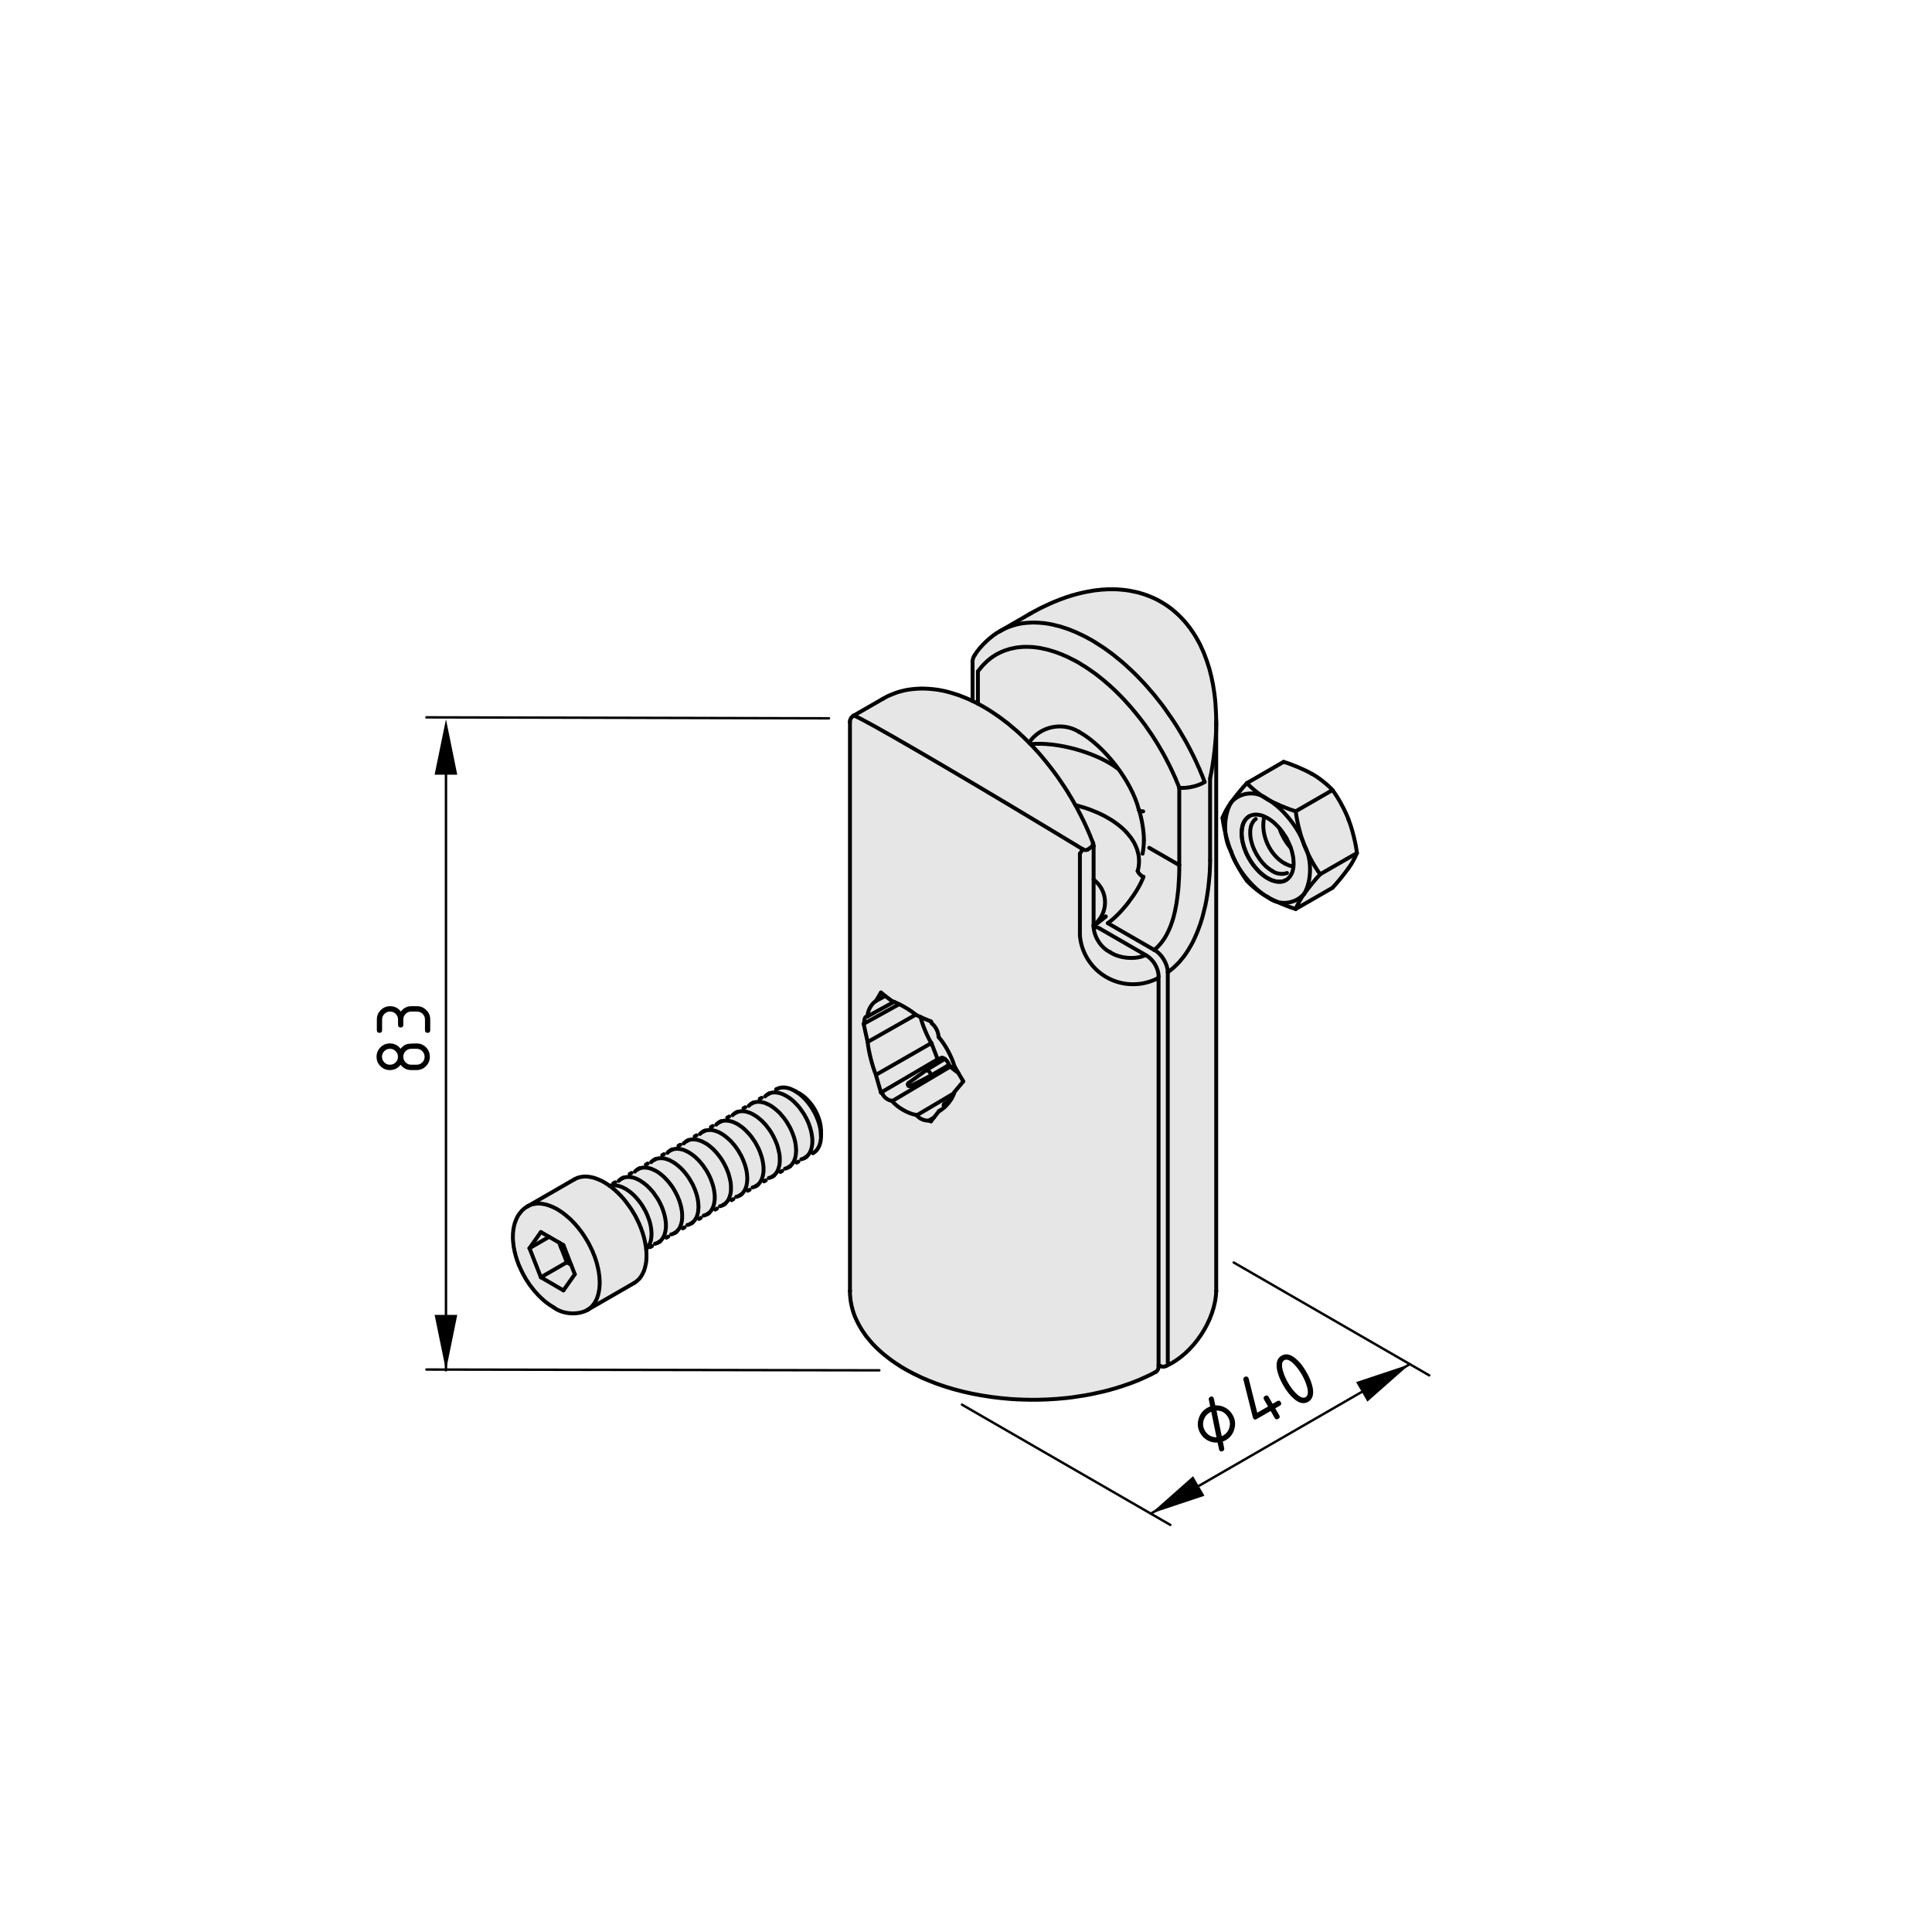 <?xml version="1.0" encoding="utf-8"?>
<!-- Generator: Adobe Illustrator 19.2.1, SVG Export Plug-In . SVG Version: 6.00 Build 0)  -->
<svg version="1.1" xmlns="http://www.w3.org/2000/svg" xmlns:xlink="http://www.w3.org/1999/xlink" x="0px" y="0px"
	 viewBox="0 0 198.71 198.71" style="enable-background:new 0 0 198.71 198.71;" xml:space="preserve">
<style type="text/css">
	.st0{fill:#E6E6E6;}
	.st1{fill:none;stroke:#000000;stroke-width:0.4;stroke-linecap:round;stroke-linejoin:round;}
	.st2{fill:none;stroke:#000000;stroke-width:0.25;stroke-linecap:round;stroke-linejoin:round;}
</style>
<g id="Ebene_2">
	<path class="st0" d="M88,73.5c0,0,2.34-1.5,3.81-2.16c1.42-0.64,3.26-0.73,5.09-0.31c1.83,0.42,3.13,1.06,3.13,1.06v-4.34
		c0,0,1.72-2.25,2.8-2.83s1.85-1.01,1.85-1.01s4.81-3.31,8.98-3.24c2.84,0.05,5.18,0.65,6.43,1.65s2.74,2.35,3.66,4.69
		c0.92,2.33,1.25,5.01,1.25,6.84c0,1.83,0,4.16,0,4.16l0.06,54.69c0,0,0.01,1.77-1.16,3.94c-1.17,2.17-1.91,2.38-2.74,3.13
		s-1.48,0.88-1.48,0.88l-0.56-0.31c0,0,0.25,0.46-0.13,0.66c-0.43,0.22-0.75,0.53-0.75,0.53s-8.58,3.9-17.84,1.94
		c-6.35-1.34-9.01-3.33-10.81-5.31c-2.27-2.5-2.13-4.76-2.18-5.46c-0.16-2.47-0.01-10.85-0.01-10.85l-0.07-47.23l0.17-0.67L88,73.5z
		"/>
	<path class="st0" d="M53.91,131.28c0.47,0.88,2.06,3.16,4,3.59c1.94,0.44,2.59-0.22,2.59-0.22l5.06-2.94c0,0,0.66-0.63,0.81-1.59
		c0.16-0.97,0.06-1.84,0.06-1.84l17.28-9.78c0,0,0.59-0.44,0.69-1.03c0.09-0.59,0-2.41-0.66-3.44c-0.66-1.03-2.09-1.94-2.66-2.16
		c-0.56-0.22-0.81-0.09-1.03-0.03c-0.22,0.06-0.41,0.44-0.41,0.44l-16.88,9.78c0,0-0.56-0.56-1.22-0.75
		c-0.66-0.19-1.03-0.5-1.53-0.38s-0.78,0.28-0.78,0.28l-4.97,2.88c0,0-1.81,1.16-1.56,3.34C52.97,129.63,53.91,131.28,53.91,131.28z
		"/>
	<path class="st0" d="M127.79,89.82c1.04,1.42,2.42,2.42,3.33,2.83s2.04,0.79,2.04,0.79l3.83-2.04l1.58-1.88l0.92-1.75
		c0,0-0.13-2.33-1-3.96s-1.5-2.54-1.5-2.54s-1-1.17-2.63-2c-1.63-0.83-2.33-1.04-2.33-1.04l-3.88,2.29c0,0-1.67,2.08-1.88,2.46
		s-0.58,1.04-0.58,1.04s0.46,2.5,0.88,3.58C127,88.7,127.79,89.82,127.79,89.82z"/>
</g>
<g id="Ebene_1">
	<g id="LWPOLYLINE">
		<polyline class="st1" points="54.25,124.08 54.17,124.13 54.06,124.2 53.96,124.27 53.87,124.35 53.77,124.43 53.68,124.52 
			53.6,124.62 53.52,124.71 53.44,124.82 53.36,124.92 53.29,125.03 53.22,125.15 53.16,125.27 53.1,125.4 53.05,125.53 53,125.66 
			52.95,125.8 52.91,125.94 52.88,126.08 52.84,126.23 52.82,126.38 52.79,126.54 52.78,126.69 52.76,126.85 52.76,127.02 
			52.75,127.18 52.75,127.35 52.76,127.52 52.77,127.69 52.79,127.86 52.81,128.03 52.83,128.2 52.86,128.38 52.9,128.56 
			52.93,128.73 52.98,128.91 53.02,129.09 53.07,129.26 53.13,129.44 53.18,129.62 53.25,129.8 53.31,129.97 53.38,130.15 
			53.46,130.32 53.54,130.5 53.62,130.67 53.7,130.84 53.79,131.01 53.88,131.18 53.98,131.35 54.07,131.52 54.17,131.68 
			54.28,131.84 54.38,132 54.49,132.16 54.61,132.31 54.72,132.46 54.84,132.61 54.96,132.76 55.08,132.9 55.21,133.04 
			55.33,133.17 55.46,133.31 55.59,133.43 55.72,133.56 55.86,133.68 55.99,133.8 56.13,133.91 56.27,134.02 56.41,134.12 
			56.55,134.22 56.69,134.31 56.84,134.4 56.95,134.47 		"/>
	</g>
	<g id="ARC">
		<path class="st1" d="M56.95,134.47c0.91,0.7,2.45,0.82,3.46,0.27"/>
	</g>
	<g id="LINE">
		<line class="st1" x1="60.4" y1="134.74" x2="65.22" y2="131.96"/>
	</g>
	<g id="LINE_1_">
		<line class="st1" x1="59.07" y1="121.3" x2="54.25" y2="124.08"/>
	</g>
	<g id="LINE_2_">
		<line class="st1" x1="66.87" y1="128.27" x2="67.06" y2="128.16"/>
	</g>
	<g id="LINE_3_">
		<line class="st1" x1="63.27" y1="121.6" x2="63.08" y2="121.71"/>
	</g>
	<g id="LINE_4_">
		<line class="st1" x1="67.71" y1="127.79" x2="67.9" y2="127.68"/>
	</g>
	<g id="LINE_5_">
		<line class="st1" x1="64.11" y1="121.12" x2="63.92" y2="121.23"/>
	</g>
	<g id="LINE_6_">
		<line class="st1" x1="68.54" y1="127.3" x2="68.73" y2="127.19"/>
	</g>
	<g id="LINE_7_">
		<line class="st1" x1="64.95" y1="120.64" x2="64.76" y2="120.75"/>
	</g>
	<g id="LINE_8_">
		<line class="st1" x1="69.38" y1="126.82" x2="69.57" y2="126.71"/>
	</g>
	<g id="LINE_9_">
		<line class="st1" x1="65.78" y1="120.15" x2="65.6" y2="120.26"/>
	</g>
	<g id="LINE_10_">
		<line class="st1" x1="70.22" y1="126.34" x2="70.41" y2="126.23"/>
	</g>
	<g id="LINE_11_">
		<line class="st1" x1="66.62" y1="119.67" x2="66.43" y2="119.78"/>
	</g>
	<g id="LINE_12_">
		<line class="st1" x1="71.05" y1="125.86" x2="71.24" y2="125.75"/>
	</g>
	<g id="LINE_13_">
		<line class="st1" x1="67.46" y1="119.19" x2="67.27" y2="119.3"/>
	</g>
	<g id="LINE_14_">
		<line class="st1" x1="71.89" y1="125.37" x2="72.08" y2="125.26"/>
	</g>
	<g id="LINE_15_">
		<line class="st1" x1="68.29" y1="118.71" x2="68.11" y2="118.81"/>
	</g>
	<g id="LINE_16_">
		<line class="st1" x1="72.73" y1="124.89" x2="72.92" y2="124.78"/>
	</g>
	<g id="LINE_17_">
		<line class="st1" x1="69.13" y1="118.22" x2="68.94" y2="118.33"/>
	</g>
	<g id="LINE_18_">
		<line class="st1" x1="73.56" y1="124.41" x2="73.75" y2="124.3"/>
	</g>
	<g id="LINE_19_">
		<line class="st1" x1="69.97" y1="117.74" x2="69.78" y2="117.85"/>
	</g>
	<g id="LINE_20_">
		<line class="st1" x1="74.4" y1="123.92" x2="74.59" y2="123.81"/>
	</g>
	<g id="LINE_21_">
		<line class="st1" x1="70.8" y1="117.26" x2="70.61" y2="117.37"/>
	</g>
	<g id="LINE_22_">
		<line class="st1" x1="75.24" y1="123.44" x2="75.43" y2="123.33"/>
	</g>
	<g id="LINE_23_">
		<line class="st1" x1="71.64" y1="116.77" x2="71.45" y2="116.88"/>
	</g>
	<g id="LINE_24_">
		<line class="st1" x1="76.07" y1="122.96" x2="76.26" y2="122.85"/>
	</g>
	<g id="LINE_25_">
		<line class="st1" x1="72.48" y1="116.29" x2="72.29" y2="116.4"/>
	</g>
	<g id="LINE_26_">
		<line class="st1" x1="76.91" y1="122.47" x2="77.1" y2="122.37"/>
	</g>
	<g id="LINE_27_">
		<line class="st1" x1="73.31" y1="115.81" x2="73.12" y2="115.92"/>
	</g>
	<g id="LINE_28_">
		<line class="st1" x1="77.75" y1="121.99" x2="77.94" y2="121.88"/>
	</g>
	<g id="LINE_29_">
		<line class="st1" x1="74.15" y1="115.32" x2="73.96" y2="115.43"/>
	</g>
	<g id="LINE_30_">
		<line class="st1" x1="78.58" y1="121.51" x2="78.77" y2="121.4"/>
	</g>
	<g id="LINE_31_">
		<line class="st1" x1="74.99" y1="114.84" x2="74.8" y2="114.95"/>
	</g>
	<g id="LINE_32_">
		<line class="st1" x1="79.42" y1="121.03" x2="79.61" y2="120.92"/>
	</g>
	<g id="LINE_33_">
		<line class="st1" x1="75.82" y1="114.36" x2="75.63" y2="114.47"/>
	</g>
	<g id="LINE_34_">
		<line class="st1" x1="80.26" y1="120.54" x2="80.45" y2="120.43"/>
	</g>
	<g id="LINE_35_">
		<line class="st1" x1="76.66" y1="113.88" x2="76.47" y2="113.98"/>
	</g>
	<g id="LINE_36_">
		<line class="st1" x1="81.09" y1="120.06" x2="81.28" y2="119.95"/>
	</g>
	<g id="LINE_37_">
		<line class="st1" x1="77.5" y1="113.39" x2="77.31" y2="113.5"/>
	</g>
	<g id="LINE_38_">
		<line class="st1" x1="81.93" y1="119.58" x2="82.12" y2="119.47"/>
	</g>
	<g id="LINE_39_">
		<line class="st1" x1="78.33" y1="112.91" x2="78.14" y2="113.02"/>
	</g>
	<g id="LINE_40_">
		<line class="st1" x1="82.77" y1="119.09" x2="82.96" y2="118.98"/>
	</g>
	<g id="LINE_41_">
		<line class="st1" x1="79.17" y1="112.43" x2="78.98" y2="112.54"/>
	</g>
	<g id="LINE_42_">
		<line class="st1" x1="83.6" y1="118.61" x2="83.65" y2="118.58"/>
	</g>
	<g id="LINE_43_">
		<line class="st1" x1="79.87" y1="112.02" x2="79.82" y2="112.05"/>
	</g>
	<g id="LINE_44_">
		<line class="st1" x1="84.44" y1="116.85" x2="84.44" y2="116.31"/>
	</g>
	<g id="LINE_45_">
		<line class="st1" x1="82.22" y1="112.48" x2="81.76" y2="112.21"/>
	</g>
	<g id="LINE_46_">
		<line class="st1" x1="125.09" y1="132.78" x2="125.09" y2="74.26"/>
	</g>
	<g id="ARC_1_">
		<path class="st1" d="M102.86,64.91c-0.88,0.45-2.1,1.6-2.6,2.46"/>
	</g>
	<g id="LINE_47_">
		<line class="st1" x1="105.87" y1="63.17" x2="102.86" y2="64.91"/>
	</g>
	<g id="LWPOLYLINE_1_">
		<polyline class="st1" points="125.09,74.06 125.08,73.71 125.07,73.36 125.05,73.01 125.03,72.66 125.01,72.32 124.98,71.98 
			124.94,71.64 124.9,71.31 124.85,70.99 124.8,70.67 124.75,70.35 124.68,70.04 124.62,69.73 124.55,69.43 124.47,69.13 
			124.4,68.84 124.31,68.55 124.22,68.27 124.13,67.99 124.03,67.72 123.93,67.45 123.83,67.18 123.72,66.93 123.6,66.67 
			123.49,66.42 123.37,66.18 123.24,65.94 123.11,65.71 122.98,65.48 122.84,65.26 122.7,65.04 122.55,64.83 122.41,64.62 
			122.25,64.42 122.1,64.22 121.94,64.03 121.78,63.84 121.61,63.66 121.44,63.48 121.27,63.31 121.09,63.14 120.91,62.98 
			120.73,62.83 120.55,62.67 120.36,62.53 120.17,62.39 119.97,62.25 119.77,62.12 119.57,62 119.37,61.88 119.16,61.76 
			118.95,61.65 118.74,61.55 118.52,61.45 118.3,61.36 118.08,61.27 117.86,61.19 117.63,61.11 117.4,61.04 117.17,60.97 
			116.93,60.91 116.69,60.86 116.45,60.81 116.21,60.76 115.96,60.72 115.72,60.69 115.46,60.66 115.21,60.64 114.96,60.62 
			114.7,60.61 114.43,60.61 114.17,60.61 113.91,60.61 113.64,60.63 113.37,60.64 113.09,60.67 112.82,60.7 112.54,60.73 
			112.26,60.78 111.98,60.83 111.7,60.88 111.41,60.94 111.12,61.01 110.83,61.08 110.54,61.16 110.25,61.24 109.95,61.34 
			109.65,61.43 109.36,61.54 109.05,61.65 108.75,61.77 108.45,61.89 108.14,62.02 107.84,62.16 107.53,62.3 107.22,62.45 
			106.91,62.6 106.6,62.77 106.29,62.93 106.05,63.07 		"/>
	</g>
	<g id="ARC_2_">
		<path class="st1" d="M117.13,83.28c-0.72-2.9-3.53-6.55-6.14-8"/>
	</g>
	<g id="ARC_3_">
		<path class="st1" d="M117.65,86.42c0.02-0.85-0.23-2.35-0.52-3.15"/>
	</g>
	<g id="ARC_4_">
		<path class="st1" d="M112.96,94.87c0.21-0.14,0.58-0.43,0.76-0.6"/>
	</g>
	<g id="ARC_5_">
		<path class="st1" d="M117.52,87.78c0.07-0.34,0.14-1,0.13-1.35"/>
	</g>
	<g id="LWPOLYLINE_2_">
		<polyline class="st1" points="112.96,94.88 112.93,94.9 112.88,94.94 		"/>
	</g>
	<g id="ARC_6_">
		<path class="st1" d="M112.52,95.22c0.1-0.06,0.27-0.2,0.36-0.28"/>
	</g>
	<g id="ARC_7_">
		<path class="st1" d="M100.21,67.44c-0.11,0.16-0.2,0.48-0.19,0.67"/>
	</g>
	<g id="LINE_48_">
		<line class="st1" x1="100.03" y1="68.12" x2="100.03" y2="72.1"/>
	</g>
	<g id="ARC_8_">
		<path class="st1" d="M119.32,140.48c0.17,0.12,0.46,0.12,0.63,0"/>
	</g>
	<g id="ARC_9_">
		<path class="st1" d="M119.96,140.48c2.76-1.24,5.05-4.69,5.13-7.71"/>
	</g>
	<g id="LINE_49_">
		<line class="st1" x1="119.16" y1="140.39" x2="119.32" y2="140.48"/>
	</g>
	<g id="LINE_50_">
		<line class="st1" x1="87.42" y1="74.26" x2="87.42" y2="132.78"/>
	</g>
	<g id="ARC_10_">
		<path class="st1" d="M87.79,73.61c-0.22,0.11-0.39,0.41-0.38,0.66"/>
	</g>
	<g id="LINE_51_">
		<line class="st1" x1="90.81" y1="71.87" x2="87.79" y2="73.61"/>
	</g>
	<g id="LWPOLYLINE_3_">
		<polyline class="st1" points="112.41,86.69 112.36,86.54 112.23,86.23 112.11,85.92 111.98,85.61 111.85,85.31 111.71,85 
			111.57,84.7 111.43,84.4 111.28,84.1 111.13,83.8 110.97,83.5 110.82,83.2 110.66,82.9 110.49,82.61 110.33,82.32 110.16,82.03 
			109.98,81.74 109.81,81.45 109.63,81.17 109.45,80.89 109.26,80.61 109.07,80.33 108.88,80.05 108.69,79.78 108.49,79.51 
			108.29,79.24 108.09,78.98 107.89,78.72 107.68,78.46 107.47,78.2 107.26,77.95 107.05,77.7 106.84,77.45 106.62,77.21 
			106.4,76.97 106.18,76.73 105.95,76.5 105.73,76.27 105.5,76.05 105.27,75.82 105.04,75.61 104.81,75.39 104.58,75.18 
			104.34,74.98 104.1,74.78 103.87,74.58 103.63,74.38 103.38,74.2 103.14,74.01 102.9,73.83 102.66,73.66 102.41,73.49 
			102.16,73.32 101.92,73.16 101.67,73 101.42,72.85 101.17,72.7 100.92,72.56 100.67,72.43 100.42,72.29 100.17,72.17 99.92,72.05 
			99.66,71.93 99.41,71.82 99.16,71.72 98.91,71.62 98.66,71.52 98.41,71.44 98.16,71.36 97.91,71.28 97.66,71.21 97.41,71.14 
			97.16,71.08 96.91,71.03 96.66,70.98 96.42,70.94 96.18,70.91 95.93,70.88 95.69,70.86 95.45,70.84 95.21,70.83 94.98,70.82 
			94.74,70.82 94.51,70.83 94.28,70.84 94.05,70.86 93.83,70.88 93.6,70.91 93.38,70.94 93.16,70.98 92.95,71.03 92.73,71.08 
			92.52,71.14 92.31,71.2 92.11,71.27 91.91,71.35 91.71,71.43 91.51,71.51 91.31,71.6 91.12,71.7 90.94,71.8 90.81,71.87 		"/>
	</g>
	<g id="LINE_52_">
		<line class="st1" x1="112.48" y1="95.16" x2="112.48" y2="87.03"/>
	</g>
	<g id="ARC_11_">
		<path class="st1" d="M112.48,87.03c0.01-0.1-0.02-0.26-0.06-0.34"/>
	</g>
	<g id="ARC_12_">
		<path class="st1" d="M112.48,95.16c-0.04,1.06,0.71,2.29,1.66,2.75"/>
	</g>
	<g id="ARC_13_">
		<path class="st1" d="M119.16,100.44c0.02-0.8-0.54-1.77-1.25-2.16"/>
	</g>
	<g id="LINE_53_">
		<line class="st1" x1="119.16" y1="140.57" x2="119.16" y2="100.44"/>
	</g>
	<g id="LINE_54_">
		<line class="st1" x1="117.92" y1="98.28" x2="113.14" y2="95.52"/>
	</g>
	<g id="ARC_14_">
		<path class="st1" d="M113.14,95.52c-0.16-0.11-0.46-0.2-0.66-0.2"/>
	</g>
	<g id="LINE_55_">
		<line class="st1" x1="97.87" y1="112.98" x2="97.14" y2="113.51"/>
	</g>
	<g id="ARC_15_">
		<path class="st1" d="M97.14,113.51c-0.05,0.03-0.08,0.1-0.08,0.15"/>
	</g>
	<g id="ARC_16_">
		<path class="st1" d="M97.06,113.67c0,0.04,0.02,0.1,0.05,0.13"/>
	</g>
	<g id="LINE_56_">
		<line class="st1" x1="95.22" y1="110.1" x2="93.45" y2="111.38"/>
	</g>
	<g id="ARC_17_">
		<path class="st1" d="M93.45,111.38c-0.05,0.03-0.08,0.1-0.08,0.15"/>
	</g>
	<g id="ARC_18_">
		<path class="st1" d="M93.38,111.54c0,0.04,0.02,0.1,0.05,0.13"/>
	</g>
	<g id="LINE_57_">
		<line class="st1" x1="97.17" y1="108.91" x2="95.23" y2="110.09"/>
	</g>
	<g id="LWPOLYLINE_4_">
		<polyline class="st1" points="87.42,132.78 87.42,132.9 87.42,133.1 87.44,133.31 87.46,133.51 87.48,133.71 87.51,133.91 
			87.55,134.11 87.59,134.31 87.64,134.51 87.69,134.71 87.75,134.91 87.82,135.11 87.89,135.31 87.97,135.5 88.06,135.7 
			88.15,135.89 88.25,136.09 88.35,136.28 88.46,136.47 88.57,136.66 88.69,136.85 88.82,137.04 88.95,137.23 89.08,137.42 
			89.23,137.6 89.38,137.78 89.53,137.96 89.69,138.14 89.85,138.32 90.02,138.49 90.2,138.67 90.38,138.84 90.57,139.01 
			90.76,139.18 90.95,139.34 91.16,139.5 91.36,139.66 91.57,139.82 91.79,139.98 92.01,140.13 92.23,140.28 92.46,140.43 
			92.69,140.58 92.93,140.72 93.17,140.86 93.42,141 93.67,141.13 93.93,141.27 94.18,141.39 94.45,141.52 94.71,141.65 
			94.98,141.77 95.25,141.88 95.53,142 95.81,142.11 96.09,142.22 96.38,142.33 96.67,142.43 96.96,142.53 97.26,142.63 
			97.56,142.72 97.86,142.81 98.16,142.9 98.47,142.98 98.78,143.06 99.09,143.14 99.4,143.21 99.71,143.28 100.03,143.35 
			100.35,143.41 100.67,143.47 101,143.53 101.32,143.58 101.65,143.63 101.97,143.68 102.3,143.72 102.63,143.76 102.96,143.8 
			103.3,143.83 103.63,143.86 103.96,143.89 104.3,143.91 104.63,143.93 104.97,143.94 105.31,143.96 105.64,143.96 105.98,143.97 
			106.32,143.97 106.65,143.97 106.99,143.96 107.33,143.95 107.66,143.94 108,143.92 108.33,143.9 108.67,143.88 109,143.85 
			109.33,143.82 109.67,143.79 110,143.75 110.33,143.71 110.65,143.66 110.98,143.61 111.31,143.56 111.63,143.51 111.95,143.45 
			112.27,143.39 112.59,143.32 112.91,143.25 113.22,143.18 113.54,143.11 113.84,143.03 114.15,142.95 114.46,142.86 
			114.76,142.78 115.06,142.68 115.36,142.59 115.65,142.49 115.94,142.39 116.23,142.29 116.52,142.18 116.8,142.07 117.08,141.96 
			117.35,141.84 117.62,141.72 117.89,141.6 118.16,141.47 118.42,141.35 118.67,141.21 118.85,141.12 		"/>
	</g>
	<g id="ARC_19_">
		<path class="st1" d="M118.85,141.12c0.19-0.09,0.33-0.34,0.31-0.55"/>
	</g>
	<g id="LWPOLYLINE_5_">
		<polyline class="st1" points="65.22,131.96 65.25,131.94 65.35,131.88 65.44,131.81 65.53,131.73 65.62,131.65 65.71,131.57 
			65.79,131.48 65.86,131.38 65.94,131.28 66,131.17 66.07,131.06 66.13,130.94 66.18,130.82 66.24,130.7 66.28,130.57 
			66.32,130.43 66.36,130.29 66.39,130.15 66.42,130.01 66.45,129.86 66.47,129.7 66.48,129.54 66.49,129.38 66.49,129.22 
			66.49,129.05 66.49,128.89 66.48,128.71 66.47,128.54 66.45,128.37 66.42,128.19 66.39,128.01 66.36,127.83 66.32,127.65 
			66.28,127.46 66.24,127.28 66.18,127.09 66.13,126.91 66.07,126.72 66,126.54 65.94,126.35 65.86,126.17 65.79,125.98 
			65.71,125.8 65.62,125.61 65.53,125.43 65.44,125.25 65.35,125.07 65.25,124.89 65.14,124.72 65.04,124.54 64.93,124.37 
			64.82,124.21 64.7,124.04 64.58,123.88 64.46,123.71 64.34,123.56 64.22,123.4 64.09,123.25 63.96,123.11 63.83,122.96 
			63.69,122.83 63.56,122.69 63.42,122.56 63.28,122.43 63.14,122.31 63,122.2 62.86,122.08 62.72,121.98 62.58,121.88 
			62.43,121.78 62.29,121.69 62.14,121.6 62,121.52 61.86,121.45 61.71,121.38 61.57,121.32 61.43,121.26 61.29,121.21 
			61.15,121.16 61.01,121.12 60.87,121.09 60.73,121.06 60.6,121.04 60.46,121.02 60.33,121.01 60.2,121.01 60.07,121.01 
			59.95,121.02 59.83,121.04 59.71,121.06 59.59,121.09 59.47,121.12 59.36,121.16 59.25,121.21 59.15,121.26 59.07,121.3 		"/>
	</g>
	<g id="LINE_58_">
		<line class="st1" x1="59.12" y1="131.06" x2="57.95" y2="128.06"/>
	</g>
	<g id="LINE_59_">
		<line class="st1" x1="57.95" y1="128.06" x2="55.63" y2="126.72"/>
	</g>
	<g id="LINE_60_">
		<line class="st1" x1="54.46" y1="128.38" x2="55.63" y2="126.72"/>
	</g>
	<g id="LINE_61_">
		<line class="st1" x1="55.63" y1="131.37" x2="54.46" y2="128.38"/>
	</g>
	<g id="LINE_62_">
		<line class="st1" x1="55.63" y1="131.37" x2="57.95" y2="132.72"/>
	</g>
	<g id="LINE_63_">
		<line class="st1" x1="59.12" y1="131.06" x2="57.95" y2="132.72"/>
	</g>
	<g id="ARC_20_">
		<path class="st1" d="M57.56,127.84c0.03,0.13,0.11,0.37,0.16,0.49"/>
	</g>
	<g id="LINE_64_">
		<line class="st1" x1="56.48" y1="127.21" x2="54.46" y2="128.38"/>
	</g>
	<g id="LWPOLYLINE_6_">
		<polyline class="st1" points="66.46,128.47 66.52,128.41 66.59,128.33 66.64,128.26 66.7,128.17 66.75,128.09 66.8,127.99 
			66.84,127.9 66.88,127.79 66.91,127.69 66.94,127.58 66.96,127.47 66.98,127.35 66.99,127.23 67,127.1 67.01,126.97 67.01,126.84 
			67,126.71 66.99,126.58 66.98,126.44 66.96,126.3 66.94,126.16 66.91,126.02 66.88,125.87 66.84,125.73 66.8,125.58 66.75,125.44 
			66.7,125.29 66.64,125.15 66.59,125 66.52,124.86 66.46,124.71 66.39,124.57 66.31,124.43 66.23,124.29 66.15,124.15 
			66.07,124.02 65.98,123.88 65.89,123.75 65.8,123.63 65.7,123.5 65.6,123.38 65.5,123.26 65.4,123.15 65.3,123.04 65.19,122.93 
			65.08,122.83 64.97,122.73 64.86,122.64 64.75,122.55 64.64,122.47 64.53,122.4 64.42,122.32 64.3,122.26 64.19,122.2 
			64.08,122.14 63.97,122.09 63.85,122.05 63.74,122.01 63.63,121.98 63.52,121.95 63.42,121.93 63.31,121.92 63.21,121.91 
			63.11,121.91 63.01,121.91 62.91,121.92 62.82,121.94 62.73,121.96 62.71,121.97 		"/>
	</g>
	<g id="LINE_65_">
		<line class="st1" x1="58.3" y1="129.83" x2="55.63" y2="131.37"/>
	</g>
	<g id="LINE_66_">
		<line class="st1" x1="58.3" y1="129.83" x2="58.73" y2="130.08"/>
	</g>
	<g id="LINE_67_">
		<line class="st1" x1="57.72" y1="128.33" x2="57.52" y2="127.81"/>
	</g>
	<g id="LINE_68_">
		<line class="st1" x1="58.3" y1="129.83" x2="57.72" y2="128.33"/>
	</g>
	<g id="LWPOLYLINE_7_">
		<polyline class="st1" points="67.36,127.93 67.37,127.92 67.46,127.9 67.55,127.86 67.64,127.83 67.72,127.78 67.8,127.73 
			67.87,127.68 67.94,127.62 68.01,127.55 68.07,127.48 68.13,127.4 68.18,127.32 68.23,127.23 68.28,127.14 68.32,127.04 
			68.36,126.94 68.39,126.83 68.42,126.72 68.44,126.61 68.46,126.49 68.48,126.37 68.49,126.25 68.49,126.12 68.49,125.99 
			68.49,125.86 68.48,125.72 68.46,125.58 68.44,125.44 68.42,125.3 68.39,125.16 68.36,125.02 68.32,124.87 68.28,124.73 
			68.23,124.58 68.18,124.43 68.13,124.29 68.07,124.14 68.01,124 67.94,123.86 67.87,123.71 67.8,123.57 67.72,123.43 
			67.64,123.29 67.55,123.16 67.46,123.03 67.37,122.9 67.28,122.77 67.19,122.64 67.09,122.52 66.99,122.41 66.88,122.29 
			66.78,122.18 66.67,122.08 66.57,121.97 66.46,121.88 66.35,121.79 66.24,121.7 66.12,121.62 66.01,121.54 65.9,121.47 
			65.79,121.4 65.67,121.34 65.56,121.28 65.45,121.23 65.34,121.19 65.23,121.15 65.12,121.12 65.01,121.09 64.9,121.08 
			64.8,121.06 64.69,121.05 64.59,121.05 64.49,121.06 64.4,121.07 64.3,121.08 64.21,121.11 64.12,121.14 64.03,121.17 
			63.95,121.21 63.87,121.26 63.8,121.31 63.72,121.37 63.66,121.43 63.63,121.46 		"/>
	</g>
	<g id="LWPOLYLINE_8_">
		<polyline class="st1" points="69.03,126.96 69.05,126.96 69.14,126.93 69.23,126.9 69.31,126.86 69.39,126.82 69.47,126.77 
			69.54,126.71 69.61,126.65 69.68,126.58 69.74,126.51 69.8,126.43 69.86,126.35 69.91,126.26 69.95,126.17 70,126.07 
			70.03,125.97 70.07,125.87 70.09,125.76 70.12,125.64 70.14,125.53 70.15,125.4 70.16,125.28 70.16,125.15 70.16,125.02 
			70.16,124.89 70.15,124.75 70.14,124.62 70.12,124.48 70.09,124.34 70.07,124.19 70.03,124.05 70,123.91 69.95,123.76 
			69.91,123.61 69.86,123.47 69.8,123.32 69.74,123.18 69.68,123.03 69.61,122.89 69.54,122.75 69.47,122.61 69.39,122.47 
			69.31,122.33 69.23,122.19 69.14,122.06 69.05,121.93 68.95,121.8 68.86,121.68 68.76,121.56 68.66,121.44 68.56,121.33 
			68.45,121.22 68.35,121.11 68.24,121.01 68.13,120.91 68.02,120.82 67.91,120.73 67.8,120.65 67.69,120.57 67.57,120.5 
			67.46,120.43 67.35,120.37 67.23,120.32 67.12,120.27 67.01,120.22 66.9,120.19 66.79,120.15 66.68,120.13 66.58,120.11 
			66.47,120.09 66.37,120.09 66.27,120.09 66.17,120.09 66.07,120.1 65.97,120.12 65.88,120.14 65.79,120.17 65.71,120.21 
			65.63,120.25 65.55,120.29 65.47,120.35 65.4,120.4 65.33,120.47 65.3,120.5 		"/>
	</g>
	<g id="LWPOLYLINE_9_">
		<polyline class="st1" points="70.7,125.99 70.72,125.99 70.81,125.96 70.9,125.93 70.98,125.89 71.06,125.85 71.14,125.8 
			71.22,125.74 71.29,125.68 71.35,125.62 71.42,125.54 71.48,125.47 71.53,125.38 71.58,125.3 71.63,125.21 71.67,125.11 
			71.71,125.01 71.74,124.9 71.77,124.79 71.79,124.68 71.81,124.56 71.82,124.44 71.83,124.31 71.84,124.19 71.84,124.06 
			71.83,123.92 71.82,123.79 71.81,123.65 71.79,123.51 71.77,123.37 71.74,123.23 71.71,123.08 71.67,122.94 71.63,122.79 
			71.58,122.65 71.53,122.5 71.48,122.36 71.42,122.21 71.35,122.07 71.29,121.92 71.22,121.78 71.14,121.64 71.06,121.5 
			70.98,121.36 70.9,121.23 70.81,121.09 70.72,120.96 70.63,120.84 70.53,120.71 70.43,120.59 70.33,120.47 70.23,120.36 
			70.13,120.25 70.02,120.14 69.91,120.04 69.8,119.95 69.69,119.85 69.58,119.77 69.47,119.68 69.36,119.61 69.25,119.54 
			69.13,119.47 69.02,119.41 68.91,119.35 68.8,119.3 68.68,119.26 68.57,119.22 68.46,119.19 68.36,119.16 68.25,119.14 
			68.14,119.13 68.04,119.12 67.94,119.12 67.84,119.13 67.74,119.14 67.65,119.15 67.56,119.18 67.47,119.2 67.38,119.24 
			67.3,119.28 67.22,119.33 67.14,119.38 67.07,119.44 67,119.5 66.97,119.53 		"/>
	</g>
	<g id="LWPOLYLINE_10_">
		<polyline class="st1" points="72.38,125.03 72.39,125.02 72.48,125 72.57,124.96 72.66,124.93 72.74,124.88 72.81,124.83 
			72.89,124.78 72.96,124.72 73.03,124.65 73.09,124.58 73.15,124.5 73.2,124.42 73.25,124.33 73.3,124.24 73.34,124.14 
			73.38,124.04 73.41,123.93 73.44,123.83 73.46,123.71 73.48,123.59 73.5,123.47 73.51,123.35 73.51,123.22 73.51,123.09 
			73.51,122.96 73.5,122.82 73.48,122.68 73.46,122.54 73.44,122.4 73.41,122.26 73.38,122.12 73.34,121.97 73.3,121.83 
			73.25,121.68 73.2,121.54 73.15,121.39 73.09,121.25 73.03,121.1 72.96,120.96 72.89,120.81 72.81,120.67 72.74,120.53 
			72.66,120.4 72.57,120.26 72.48,120.13 72.39,120 72.3,119.87 72.21,119.75 72.11,119.63 72.01,119.51 71.9,119.39 71.8,119.28 
			71.69,119.18 71.59,119.08 71.48,118.98 71.37,118.89 71.26,118.8 71.14,118.72 71.03,118.64 70.92,118.57 70.81,118.5 
			70.69,118.44 70.58,118.39 70.47,118.34 70.36,118.29 70.25,118.25 70.14,118.22 70.03,118.2 69.92,118.18 69.82,118.16 
			69.71,118.16 69.61,118.15 69.51,118.16 69.42,118.17 69.32,118.19 69.23,118.21 69.14,118.24 69.05,118.27 68.97,118.31 
			68.89,118.36 68.82,118.41 68.74,118.47 68.68,118.54 68.65,118.57 		"/>
	</g>
	<g id="LWPOLYLINE_11_">
		<polyline class="st1" points="74.05,124.06 74.07,124.06 74.16,124.03 74.25,124 74.33,123.96 74.41,123.92 74.49,123.87 
			74.56,123.81 74.63,123.75 74.7,123.68 74.76,123.61 74.82,123.54 74.88,123.45 74.93,123.37 74.97,123.27 75.01,123.18 
			75.05,123.08 75.08,122.97 75.11,122.86 75.14,122.75 75.16,122.63 75.17,122.51 75.18,122.38 75.18,122.25 75.18,122.12 
			75.18,121.99 75.17,121.86 75.16,121.72 75.14,121.58 75.11,121.44 75.08,121.29 75.05,121.15 75.01,121.01 74.97,120.86 
			74.93,120.72 74.88,120.57 74.82,120.42 74.76,120.28 74.7,120.13 74.63,119.99 74.56,119.85 74.49,119.71 74.41,119.57 
			74.33,119.43 74.25,119.3 74.16,119.16 74.07,119.03 73.97,118.91 73.88,118.78 73.78,118.66 73.68,118.54 73.58,118.43 
			73.47,118.32 73.37,118.21 73.26,118.11 73.15,118.01 73.04,117.92 72.93,117.83 72.82,117.75 72.71,117.67 72.59,117.6 
			72.48,117.54 72.37,117.48 72.25,117.42 72.14,117.37 72.03,117.33 71.92,117.29 71.81,117.26 71.7,117.23 71.59,117.21 
			71.49,117.2 71.39,117.19 71.28,117.19 71.19,117.19 71.09,117.2 70.99,117.22 70.9,117.24 70.81,117.27 70.73,117.31 
			70.64,117.35 70.57,117.4 70.49,117.45 70.42,117.51 70.35,117.57 70.32,117.6 		"/>
	</g>
	<g id="LWPOLYLINE_12_">
		<polyline class="st1" points="75.72,123.1 75.74,123.09 75.83,123.07 75.92,123.03 76,123 76.08,122.95 76.16,122.9 76.24,122.85 
			76.31,122.79 76.37,122.72 76.44,122.65 76.49,122.57 76.55,122.49 76.6,122.4 76.65,122.31 76.69,122.21 76.73,122.11 76.76,122 
			76.79,121.89 76.81,121.78 76.83,121.66 76.84,121.54 76.85,121.42 76.86,121.29 76.86,121.16 76.85,121.03 76.84,120.89 
			76.83,120.75 76.81,120.61 76.79,120.47 76.76,120.33 76.73,120.19 76.69,120.04 76.65,119.9 76.6,119.75 76.55,119.6 
			76.49,119.46 76.44,119.31 76.37,119.17 76.31,119.03 76.24,118.88 76.16,118.74 76.08,118.6 76,118.46 75.92,118.33 75.83,118.2 
			75.74,118.07 75.65,117.94 75.55,117.81 75.45,117.69 75.35,117.58 75.25,117.46 75.15,117.35 75.04,117.25 74.93,117.15 
			74.82,117.05 74.71,116.96 74.6,116.87 74.49,116.79 74.38,116.71 74.27,116.64 74.15,116.57 74.04,116.51 73.93,116.45 
			73.82,116.4 73.7,116.36 73.59,116.32 73.48,116.29 73.38,116.26 73.27,116.25 73.16,116.23 73.06,116.22 72.96,116.22 
			72.86,116.23 72.76,116.24 72.67,116.25 72.58,116.28 72.49,116.31 72.4,116.34 72.32,116.38 72.24,116.43 72.16,116.48 
			72.09,116.54 72.02,116.6 71.99,116.63 		"/>
	</g>
	<g id="LWPOLYLINE_13_">
		<polyline class="st1" points="77.4,122.13 77.41,122.13 77.5,122.1 77.59,122.07 77.68,122.03 77.76,121.99 77.83,121.94 
			77.91,121.88 77.98,121.82 78.05,121.75 78.11,121.68 78.17,121.6 78.22,121.52 78.27,121.43 78.32,121.34 78.36,121.24 
			78.4,121.14 78.43,121.04 78.46,120.93 78.48,120.81 78.5,120.7 78.52,120.57 78.53,120.45 78.53,120.32 78.53,120.19 
			78.53,120.06 78.52,119.92 78.5,119.79 78.48,119.65 78.46,119.51 78.43,119.36 78.4,119.22 78.36,119.08 78.32,118.93 
			78.27,118.78 78.22,118.64 78.17,118.49 78.11,118.35 78.05,118.2 77.98,118.06 77.91,117.92 77.83,117.78 77.76,117.64 
			77.68,117.5 77.59,117.36 77.5,117.23 77.41,117.1 77.32,116.97 77.23,116.85 77.13,116.73 77.03,116.61 76.92,116.5 
			76.82,116.39 76.71,116.28 76.61,116.18 76.5,116.08 76.39,115.99 76.28,115.9 76.16,115.82 76.05,115.74 75.94,115.67 
			75.83,115.6 75.71,115.54 75.6,115.49 75.49,115.44 75.38,115.39 75.27,115.36 75.16,115.33 75.05,115.3 74.94,115.28 
			74.84,115.27 74.73,115.26 74.63,115.26 74.53,115.26 74.44,115.27 74.34,115.29 74.25,115.31 74.16,115.34 74.07,115.38 
			73.99,115.42 73.91,115.46 73.84,115.52 73.76,115.57 73.69,115.64 73.67,115.67 		"/>
	</g>
	<g id="LWPOLYLINE_14_">
		<polyline class="st1" points="79.07,121.16 79.09,121.16 79.18,121.13 79.27,121.1 79.35,121.06 79.43,121.02 79.51,120.97 
			79.58,120.91 79.65,120.85 79.72,120.79 79.78,120.71 79.84,120.64 79.9,120.55 79.95,120.47 79.99,120.38 80.03,120.28 
			80.07,120.18 80.1,120.07 80.13,119.96 80.16,119.85 80.18,119.73 80.19,119.61 80.2,119.48 80.2,119.36 80.2,119.23 80.2,119.09 
			80.19,118.96 80.18,118.82 80.16,118.68 80.13,118.54 80.1,118.4 80.07,118.25 80.03,118.11 79.99,117.96 79.95,117.82 
			79.9,117.67 79.84,117.53 79.78,117.38 79.72,117.24 79.65,117.09 79.58,116.95 79.51,116.81 79.43,116.67 79.35,116.53 
			79.27,116.4 79.18,116.26 79.09,116.13 78.99,116.01 78.9,115.88 78.8,115.76 78.7,115.64 78.6,115.53 78.49,115.42 78.39,115.31 
			78.28,115.21 78.17,115.12 78.06,115.02 77.95,114.94 77.84,114.85 77.72,114.78 77.61,114.71 77.5,114.64 77.39,114.58 
			77.27,114.52 77.16,114.47 77.05,114.43 76.94,114.39 76.83,114.36 76.72,114.33 76.61,114.31 76.51,114.3 76.41,114.29 
			76.3,114.29 76.21,114.29 76.11,114.31 76.01,114.32 75.92,114.35 75.83,114.38 75.75,114.41 75.66,114.45 75.58,114.5 
			75.51,114.55 75.44,114.61 75.37,114.67 75.34,114.7 		"/>
	</g>
	<g id="LWPOLYLINE_15_">
		<polyline class="st1" points="80.74,120.2 80.76,120.19 80.85,120.17 80.94,120.14 81.02,120.1 81.1,120.05 81.18,120 
			81.26,119.95 81.33,119.89 81.39,119.82 81.46,119.75 81.51,119.67 81.57,119.59 81.62,119.5 81.67,119.41 81.71,119.31 
			81.75,119.21 81.78,119.11 81.81,119 81.83,118.88 81.85,118.76 81.86,118.64 81.87,118.52 81.88,118.39 81.88,118.26 
			81.87,118.13 81.86,117.99 81.85,117.85 81.83,117.71 81.81,117.57 81.78,117.43 81.75,117.29 81.71,117.14 81.67,117 
			81.62,116.85 81.57,116.71 81.51,116.56 81.46,116.42 81.39,116.27 81.33,116.13 81.26,115.99 81.18,115.84 81.1,115.71 
			81.02,115.57 80.94,115.43 80.85,115.3 80.76,115.17 80.67,115.04 80.57,114.92 80.47,114.8 80.37,114.68 80.27,114.56 
			80.17,114.45 80.06,114.35 79.95,114.25 79.84,114.15 79.73,114.06 79.62,113.97 79.51,113.89 79.4,113.81 79.29,113.74 
			79.17,113.67 79.06,113.61 78.95,113.56 78.83,113.51 78.72,113.46 78.61,113.42 78.5,113.39 78.39,113.37 78.29,113.35 
			78.18,113.33 78.08,113.33 77.98,113.32 77.88,113.33 77.78,113.34 77.69,113.36 77.6,113.38 77.51,113.41 77.42,113.44 
			77.34,113.48 77.26,113.53 77.18,113.58 77.11,113.64 77.04,113.71 77.01,113.74 		"/>
	</g>
	<g id="LWPOLYLINE_16_">
		<polyline class="st1" points="82.42,119.23 82.43,119.23 82.52,119.2 82.61,119.17 82.7,119.13 82.78,119.09 82.85,119.04 
			82.93,118.98 83,118.92 83.07,118.85 83.13,118.78 83.19,118.71 83.24,118.62 83.29,118.54 83.34,118.44 83.38,118.35 
			83.42,118.25 83.45,118.14 83.48,118.03 83.5,117.92 83.52,117.8 83.54,117.68 83.55,117.55 83.55,117.42 83.55,117.29 
			83.55,117.16 83.54,117.03 83.52,116.89 83.5,116.75 83.48,116.61 83.45,116.47 83.42,116.32 83.38,116.18 83.34,116.03 
			83.29,115.89 83.24,115.74 83.19,115.59 83.13,115.45 83.07,115.31 83,115.16 82.93,115.02 82.85,114.88 82.78,114.74 82.7,114.6 
			82.61,114.47 82.52,114.33 82.43,114.2 82.34,114.08 82.25,113.95 82.15,113.83 82.05,113.71 81.94,113.6 81.84,113.49 
			81.73,113.38 81.63,113.28 81.52,113.18 81.41,113.09 81.3,113 81.18,112.92 81.07,112.85 80.96,112.77 80.85,112.71 
			80.73,112.65 80.62,112.59 80.51,112.54 80.4,112.5 80.29,112.46 80.18,112.43 80.07,112.4 79.96,112.38 79.86,112.37 
			79.75,112.36 79.65,112.36 79.55,112.36 79.45,112.37 79.36,112.39 79.27,112.41 79.18,112.44 79.09,112.48 79.01,112.52 
			78.93,112.57 78.86,112.62 78.78,112.68 78.71,112.74 78.69,112.77 		"/>
	</g>
	<g id="LWPOLYLINE_17_">
		<polyline class="st1" points="83.65,118.58 83.68,118.56 83.76,118.51 83.83,118.46 83.9,118.39 83.97,118.33 84.03,118.25 
			84.09,118.17 84.14,118.09 84.19,118 84.24,117.91 84.28,117.81 84.31,117.71 84.35,117.6 84.37,117.49 84.4,117.37 84.41,117.26 
			84.43,117.13 84.44,117.01 84.44,116.88 84.44,116.75 84.43,116.62 84.42,116.48 84.41,116.34 84.39,116.2 84.36,116.06 
			84.33,115.92 84.3,115.77 84.26,115.63 84.22,115.48 84.17,115.34 84.12,115.19 84.06,115.05 84,114.9 83.94,114.76 83.87,114.61 
			83.8,114.47 83.72,114.33 83.64,114.19 83.56,114.05 83.48,113.92 83.39,113.79 83.3,113.66 83.2,113.53 83.11,113.41 
			83.01,113.29 82.91,113.17 82.81,113.06 82.7,112.95 82.59,112.84 82.49,112.74 82.38,112.65 82.27,112.56 82.16,112.47 
			82.04,112.39 81.93,112.31 81.82,112.24 81.71,112.18 81.59,112.12 81.48,112.07 81.37,112.02 81.26,111.97 81.15,111.94 
			81.04,111.91 80.93,111.88 80.82,111.87 80.72,111.85 80.61,111.85 80.51,111.85 80.41,111.85 80.32,111.87 80.22,111.88 
			80.13,111.91 80.05,111.94 79.96,111.98 79.88,112.02 79.87,112.02 		"/>
	</g>
	<g id="ARC_21_">
		<path class="st1" d="M84.44,116.31c0.01-1.42-0.98-3.14-2.21-3.84"/>
	</g>
	<g id="ARC_134_">
		<path class="st1" d="M134.14,86.9c0.3,0.85,1.09,2.3,1.64,3.01"/>
	</g>
	<g id="ARC_133_">
		<path class="st1" d="M133.27,83.44c0.09,0.93,0.51,2.6,0.87,3.46"/>
	</g>
	<g id="LINE_121_">
		<line class="st1" x1="133.27" y1="83.44" x2="137.05" y2="81.26"/>
	</g>
	<g id="ARC_132_">
		<path class="st1" d="M138.69,84.27c-0.3-0.85-1.09-2.3-1.64-3.01"/>
	</g>
	<g id="ARC_131_">
		<path class="st1" d="M139.56,87.74c-0.09-0.93-0.51-2.6-0.87-3.46"/>
	</g>
	<g id="LINE_120_">
		<line class="st1" x1="135.79" y1="89.91" x2="139.56" y2="87.74"/>
	</g>
	<g id="LWPOLYLINE_41_">
		<polyline class="st1" points="130.37,90.33 130.26,90.26 130.15,90.19 130.04,90.11 129.92,90.03 129.81,89.94 129.7,89.84 
			129.59,89.75 129.49,89.64 129.38,89.54 129.28,89.43 129.18,89.31 129.08,89.19 128.98,89.07 128.88,88.95 128.79,88.82 
			128.7,88.69 128.61,88.55 128.53,88.42 128.45,88.28 128.37,88.14 128.3,88 128.23,87.86 128.16,87.71 128.1,87.57 128.05,87.42 
			127.99,87.28 127.94,87.13 127.9,86.98 127.86,86.84 127.82,86.69 127.79,86.55 127.76,86.41 127.74,86.27 127.72,86.13 
			127.71,85.99 127.7,85.86 127.7,85.73 127.7,85.6 127.7,85.47 127.71,85.35 127.73,85.23 127.75,85.11 127.77,85 127.8,84.89 
			127.84,84.78 127.88,84.68 127.92,84.59 127.97,84.5 128.02,84.41 128.07,84.33 128.13,84.25 128.2,84.18 128.27,84.12 
			128.34,84.06 128.41,84 128.49,83.95 128.57,83.91 128.66,83.87 128.75,83.84 128.84,83.82 128.93,83.8 129.03,83.79 
			129.13,83.78 129.23,83.78 129.33,83.79 129.43,83.8 129.54,83.82 129.65,83.84 129.76,83.87 129.87,83.91 129.98,83.95 
			130.09,84 130.2,84.06 130.32,84.11 130.43,84.18 130.54,84.25 130.66,84.33 130.77,84.41 130.88,84.49 130.99,84.58 131.1,84.68 
			131.21,84.78 131.31,84.89 131.42,84.99 131.52,85.11 131.62,85.22 131.72,85.34 131.82,85.47 131.91,85.59 132,85.72 
			132.09,85.86 132.17,85.99 132.26,86.13 132.34,86.27 132.41,86.41 132.48,86.55 132.55,86.69 132.61,86.84 132.67,86.98 
			132.73,87.13 132.78,87.27 132.83,87.42 132.87,87.56 132.91,87.71 132.94,87.85 132.97,88 133,88.14 133.02,88.28 133.03,88.42 
			133.04,88.55 133.05,88.69 133.05,88.82 133.05,88.94 133.04,89.07 133.03,89.19 133.01,89.31 132.99,89.42 132.96,89.54 
			132.93,89.64 132.89,89.75 132.85,89.84 132.8,89.94 132.75,90.03 132.7,90.11 132.64,90.19 132.58,90.26 132.52,90.33 
			132.45,90.39 132.37,90.45 132.3,90.5 132.22,90.54 132.13,90.58 132.05,90.62 131.96,90.65 131.86,90.67 131.77,90.68 
			131.67,90.69 131.57,90.69 131.47,90.69 131.37,90.68 131.26,90.67 131.15,90.65 131.04,90.62 130.93,90.58 130.82,90.55 
			130.71,90.5 130.6,90.45 130.49,90.39 130.37,90.33 		"/>
	</g>
	<g id="ARC_130_">
		<path class="st1" d="M126.61,82.55c-0.8,1.38-0.8,3.64,0,5.02"/>
	</g>
	<g id="ARC_129_">
		<path class="st1" d="M130.37,82.21c-1.13-0.92-2.82-0.77-3.77,0.34"/>
	</g>
	<g id="ARC_128_">
		<path class="st1" d="M134.14,86.9c-0.51-1.68-2.24-3.83-3.77-4.69"/>
	</g>
	<g id="ARC_127_">
		<path class="st1" d="M134.14,91.93c0.8-1.38,0.8-3.64,0-5.02"/>
	</g>
	<g id="ARC_126_">
		<path class="st1" d="M130.37,92.26c1.13,0.92,2.82,0.77,3.77-0.34"/>
	</g>
	<g id="ARC_125_">
		<path class="st1" d="M126.61,87.58c0.51,1.68,2.24,3.83,3.77,4.69"/>
	</g>
	<g id="ARC_124_">
		<path class="st1" d="M130.37,82.21c0.71,0.42,2.11,1.01,2.9,1.23"/>
	</g>
	<g id="ARC_123_">
		<path class="st1" d="M135.79,89.91c-0.46,0.48-1.27,1.47-1.64,2.01"/>
	</g>
	<g id="ARC_122_">
		<path class="st1" d="M137.05,81.26c-0.47-0.54-1.49-1.34-2.12-1.67"/>
	</g>
	<g id="ARC_121_">
		<path class="st1" d="M128.25,80.54c0.47,0.54,1.49,1.34,2.12,1.67"/>
	</g>
	<g id="LINE_119_">
		<line class="st1" x1="128.25" y1="80.54" x2="132.02" y2="78.36"/>
	</g>
	<g id="ARC_120_">
		<path class="st1" d="M134.92,79.59c-0.71-0.42-2.11-1.01-2.9-1.23"/>
	</g>
	<g id="LWPOLYLINE_40_">
		<polyline class="st1" points="132.27,90.51 132.27,90.51 132.19,90.56 132.11,90.59 132.02,90.62 131.93,90.65 131.83,90.67 
			131.74,90.68 131.64,90.68 131.54,90.68 131.43,90.68 131.33,90.67 131.22,90.65 131.12,90.62 131.01,90.59 130.9,90.56 
			130.78,90.51 130.67,90.47 130.56,90.41 130.45,90.35 130.33,90.29 130.22,90.22 130.11,90.14 130,90.06 129.89,89.97 
			129.78,89.88 129.67,89.79 129.56,89.69 129.45,89.58 129.35,89.47 129.24,89.36 129.14,89.24 129.04,89.12 128.95,89 
			128.85,88.87 128.76,88.74 128.67,88.61 128.59,88.48 128.51,88.34 128.43,88.2 128.35,88.06 128.28,87.92 128.21,87.77 
			128.15,87.63 128.09,87.48 128.04,87.34 127.98,87.19 127.94,87.05 127.89,86.9 127.85,86.76 127.82,86.61 127.79,86.47 
			127.77,86.33 127.75,86.19 127.73,86.05 127.72,85.92 127.71,85.78 127.71,85.65 127.72,85.52 127.73,85.4 127.74,85.27 
			127.76,85.16 127.78,85.04 127.81,84.93 127.84,84.82 127.87,84.72 127.91,84.62 127.96,84.53 128.01,84.44 128.06,84.36 
			128.12,84.28 128.18,84.21 128.25,84.14 128.32,84.08 128.39,84.02 128.47,83.97 128.49,83.95 		"/>
	</g>
	<g id="ARC_119_">
		<path class="st1" d="M134.14,91.93c-0.29,0.37-0.71,1.12-0.87,1.56"/>
	</g>
	<g id="ARC_118_">
		<path class="st1" d="M138.69,89.3c0.29-0.37,0.71-1.12,0.87-1.56"/>
	</g>
	<g id="ARC_117_">
		<path class="st1" d="M137.05,91.31c0.46-0.48,1.26-1.47,1.64-2.01"/>
	</g>
	<g id="LINE_118_">
		<line class="st1" x1="133.27" y1="93.49" x2="137.05" y2="91.31"/>
	</g>
	<g id="ARC_116_">
		<path class="st1" d="M128.25,80.54c-0.46,0.48-1.26,1.47-1.64,2.01"/>
	</g>
	<g id="ARC_115_">
		<path class="st1" d="M130.86,89.58c0.38,0.3,1.06,0.39,1.51,0.21"/>
	</g>
	<g id="LWPOLYLINE_39_">
		<polyline class="st1" points="129.16,84.23 129.16,84.23 129.09,84.29 129.02,84.35 128.96,84.41 128.91,84.48 128.86,84.56 
			128.81,84.64 128.77,84.72 128.73,84.81 128.69,84.9 128.66,85 128.64,85.11 128.62,85.21 128.6,85.32 128.59,85.44 128.59,85.55 
			128.59,85.67 128.59,85.8 128.6,85.92 128.61,86.05 128.63,86.18 128.65,86.31 128.68,86.44 128.71,86.57 128.75,86.71 
			128.79,86.84 128.83,86.98 128.88,87.11 128.94,87.24 128.99,87.38 129.06,87.51 129.12,87.64 129.19,87.77 129.26,87.9 
			129.34,88.03 129.42,88.15 129.5,88.27 129.58,88.39 129.67,88.51 129.76,88.62 129.85,88.73 129.95,88.84 130.05,88.94 
			130.14,89.04 130.24,89.13 130.34,89.22 130.45,89.3 130.55,89.38 130.65,89.45 130.76,89.52 130.86,89.58 		"/>
	</g>
	<g id="ARC_114_">
		<path class="st1" d="M132.18,88.82c0.16,0.11,0.48,0.23,0.67,0.27"/>
	</g>
	<g id="ARC_113_">
		<path class="st1" d="M130,84.17c-0.34,1.73,0.62,3.81,2.17,4.66"/>
	</g>
	<g id="ARC_112_">
		<path class="st1" d="M131.61,85.21c0.16,0.6,0.7,1.53,1.14,1.97"/>
	</g>
	<g id="ARC_111_">
		<path class="st1" d="M130.37,92.26c0.71,0.42,2.11,1.01,2.9,1.23"/>
	</g>
	<g id="LWPOLYLINE_38_">
		<polyline class="st1" points="132.2,86.04 132.27,86.16 132.33,86.25 		"/>
	</g>
	<g id="ARC_110_">
		<path class="st1" d="M125.74,84.11c0.09,0.93,0.51,2.6,0.87,3.46"/>
	</g>
	<g id="ARC_109_">
		<path class="st1" d="M126.61,82.55c-0.29,0.37-0.71,1.12-0.87,1.56"/>
	</g>
	<g id="ARC_108_">
		<path class="st1" d="M126.61,87.58c0.3,0.85,1.09,2.3,1.64,3.01"/>
	</g>
	<g id="ARC_107_">
		<path class="st1" d="M128.25,90.59c0.47,0.54,1.49,1.34,2.12,1.67"/>
	</g>
	<g id="ELLIPSE">
		<path class="st1" d="M125.09,74.51c0-0.11,0-0.33,0-0.44"/>
	</g>
	<g id="LINE_73_">
		<line class="st1" x1="125.09" y1="132.78" x2="125.09" y2="132.77"/>
	</g>
	<g id="LINE_74_">
		<line class="st1" x1="100.25" y1="67.37" x2="100.25" y2="67.38"/>
	</g>
	<g id="ELLIPSE_1_">
		<path class="st1" d="M106.05,63.07c-0.04,0.02-0.13,0.08-0.18,0.1"/>
	</g>
	<g id="LWPOLYLINE_22_">
		<polyline class="st1" points="117.58,83.45 117.56,83.45 117.46,83.44 117.37,83.43 117.29,83.41 117.24,83.39 117.19,83.36 
			117.15,83.32 117.13,83.29 117.13,83.28 		"/>
	</g>
	<g id="LINE_75_">
		<line class="st1" x1="111" y1="75.29" x2="110.99" y2="75.28"/>
	</g>
	<g id="ARC_50_">
		<path class="st1" d="M114.95,79.04c-2.15-1.64-6.26-2.78-8.95-2.5"/>
	</g>
	<g id="ARC_51_">
		<path class="st1" d="M117.01,89.58c0.08,0.24,0.35,0.52,0.59,0.6"/>
	</g>
	<g id="LINE_76_">
		<line class="st1" x1="113.72" y1="94.27" x2="113.73" y2="94.26"/>
	</g>
	<g id="LINE_77_">
		<line class="st1" x1="117.51" y1="87.8" x2="117.52" y2="87.78"/>
	</g>
	<g id="LWPOLYLINE_23_">
		<polyline class="st1" points="110.6,82.81 110.63,82.81 110.88,82.88 111.12,82.95 111.36,83.02 111.6,83.09 111.83,83.17 
			112.06,83.25 112.29,83.34 112.51,83.43 112.73,83.52 112.95,83.61 113.16,83.71 113.37,83.81 113.57,83.91 113.77,84.02 
			113.96,84.13 114.15,84.24 114.33,84.35 114.51,84.47 114.68,84.59 114.85,84.71 115.02,84.84 115.17,84.96 115.33,85.09 
			115.47,85.22 115.62,85.36 115.75,85.49 115.88,85.63 116,85.77 116.12,85.91 116.23,86.05 116.34,86.19 116.44,86.34 
			116.53,86.48 116.62,86.63 116.7,86.78 116.77,86.93 116.84,87.08 116.9,87.23 116.96,87.39 117,87.54 117.04,87.69 117.08,87.85 
			117.11,88 117.13,88.16 117.14,88.31 117.15,88.47 117.15,88.63 117.15,88.78 117.13,88.94 117.12,89.09 117.09,89.25 
			117.06,89.4 117.02,89.56 		"/>
	</g>
	<g id="LINE_78_">
		<line class="st1" x1="117.01" y1="89.58" x2="117.02" y2="89.56"/>
	</g>
	<g id="LINE_79_">
		<line class="st1" x1="112.48" y1="95.25" x2="112.53" y2="95.21"/>
	</g>
	<g id="ARC_52_">
		<path class="st1" d="M112.48,95.16c1.29-0.97,1.56-2.8,0.6-4.09c-0.13-0.19-0.42-0.47-0.6-0.6"/>
	</g>
	<g id="LINE_80_">
		<line class="st1" x1="100.03" y1="68.12" x2="100.03" y2="68.11"/>
	</g>
	<g id="ARC_53_">
		<path class="st1" d="M91.76,113.25c0.52,0.64,1.65,1.3,2.46,1.42"/>
	</g>
	<g id="ELLIPSE_2_">
		<path class="st1" d="M94.22,114.68c0.02,0.01,0.05,0.02,0.07,0.03"/>
	</g>
	<g id="ARC_54_">
		<path class="st1" d="M94.29,114.71c0.26,0.35,0.81,0.59,1.25,0.54"/>
	</g>
	<g id="ELLIPSE_3_">
		<path class="st1" d="M95.54,115.25c0.05,0.02,0.16,0.06,0.22,0.08"/>
	</g>
	<g id="ELLIPSE_4_">
		<path class="st1" d="M96.57,114.29c-0.21,0.26-0.61,0.78-0.82,1.04"/>
	</g>
	<g id="ARC_55_">
		<path class="st1" d="M96.57,114.29c0.68-0.34,1.41-1.24,1.6-1.97"/>
	</g>
	<g id="ELLIPSE_5_">
		<path class="st1" d="M99.08,111.22c-0.23,0.28-0.69,0.82-0.92,1.1"/>
	</g>
	<g id="ELLIPSE_6_">
		<path class="st1" d="M98.16,109.65c0.23,0.4,0.68,1.18,0.92,1.57"/>
	</g>
	<g id="ARC_56_">
		<path class="st1" d="M98.16,109.65c-0.23-0.89-0.98-2.28-1.6-2.96"/>
	</g>
	<g id="ELLIPSE_7_">
		<path class="st1" d="M96.53,106.61c0.01,0.02,0.03,0.06,0.04,0.08"/>
	</g>
	<g id="ARC_57_">
		<path class="st1" d="M96.53,106.61c-0.01-0.45-0.31-1.06-0.67-1.33"/>
	</g>
	<g id="ELLIPSE_8_">
		<path class="st1" d="M95.75,105.05c0.03,0.06,0.08,0.17,0.11,0.22"/>
	</g>
	<g id="ELLIPSE_9_">
		<path class="st1" d="M94.22,104.39c0.37,0.18,1.12,0.51,1.53,0.67"/>
	</g>
	<g id="ARC_58_">
		<path class="st1" d="M94.22,104.39c-0.57-0.5-1.74-1.18-2.46-1.42"/>
	</g>
	<g id="ELLIPSE_10_">
		<path class="st1" d="M90.61,102.08c0.26,0.23,0.83,0.67,1.14,0.88"/>
	</g>
	<g id="ELLIPSE_11_">
		<path class="st1" d="M90.61,102.08c-0.14,0.22-0.39,0.66-0.52,0.87"/>
	</g>
	<g id="ARC_59_">
		<path class="st1" d="M90.09,102.95c-0.47,0.3-0.85,0.99-0.86,1.54"/>
	</g>
	<g id="ELLIPSE_12_">
		<path class="st1" d="M89.24,104.5c-0.01,0.01-0.02,0.03-0.02,0.04"/>
	</g>
	<g id="LWPOLYLINE_24_">
		<polyline class="st1" points="89.22,104.54 89.17,104.54 89.12,104.55 89.08,104.57 89.02,104.61 88.98,104.67 88.94,104.76 
			88.92,104.85 88.9,104.97 88.89,105.09 88.89,105.2 		"/>
	</g>
	<g id="ELLIPSE_13_">
		<path class="st1" d="M88.89,105.2c-0.01,0.03-0.04,0.08-0.05,0.11"/>
	</g>
	<g id="ELLIPSE_14_">
		<path class="st1" d="M88.83,105.3c0.09,0.47,0.3,1.39,0.41,1.86"/>
	</g>
	<g id="ARC_60_">
		<path class="st1" d="M89.24,107.17c0.08,0.92,0.49,2.54,0.86,3.39"/>
	</g>
	<g id="ELLIPSE_15_">
		<path class="st1" d="M90.09,110.55c0.12,0.46,0.38,1.35,0.52,1.81"/>
	</g>
	<g id="ELLIPSE_16_">
		<path class="st1" d="M90.61,112.37c0.04,0.03,0.11,0.09,0.15,0.13"/>
	</g>
	<g id="ARC_61_">
		<path class="st1" d="M90.76,112.49c0.14,0.35,0.56,0.68,0.94,0.72"/>
	</g>
	<g id="ELLIPSE_17_">
		<path class="st1" d="M91.7,113.21c0.01,0.01,0.04,0.03,0.06,0.04"/>
	</g>
	<g id="LINE_81_">
		<line class="st1" x1="87.42" y1="132.78" x2="87.42" y2="132.78"/>
	</g>
	<g id="LWPOLYLINE_25_">
		<polyline class="st1" points="111.85,87.39 111.96,87.32 112.05,87.26 112.14,87.19 112.22,87.13 112.28,87.06 112.33,87 
			112.38,86.94 112.41,86.88 112.42,86.82 112.43,86.76 112.42,86.71 112.41,86.69 112.41,86.69 		"/>
	</g>
	<g id="LINE_82_">
		<line class="st1" x1="112.47" y1="87.03" x2="112.47" y2="87.03"/>
	</g>
	<g id="LINE_83_">
		<line class="st1" x1="95.8" y1="107.28" x2="96.44" y2="108.95"/>
	</g>
	<g id="ARC_62_">
		<path class="st1" d="M94.68,104.6c0.17,0.75,0.7,2.03,1.11,2.68"/>
	</g>
	<g id="ARC_63_">
		<path class="st1" d="M97.74,109.7c0.2,0.19,0.6,0.5,0.83,0.65"/>
	</g>
	<g id="LINE_84_">
		<line class="st1" x1="97.63" y1="109.64" x2="97.74" y2="109.7"/>
	</g>
	<g id="LWPOLYLINE_26_">
		<polyline class="st1" points="96.6,109.04 96.61,108.99 96.63,108.95 96.65,108.91 96.68,108.88 96.71,108.85 96.75,108.83 
			96.79,108.81 96.83,108.8 96.87,108.8 96.92,108.8 96.96,108.81 97.01,108.83 97.06,108.85 97.11,108.87 97.16,108.9 
			97.21,108.94 97.26,108.98 97.31,109.03 97.36,109.08 97.4,109.13 97.44,109.19 97.48,109.25 97.52,109.31 97.55,109.38 
			97.57,109.44 97.6,109.51 97.62,109.57 97.63,109.64 		"/>
	</g>
	<g id="LINE_85_">
		<line class="st1" x1="96.44" y1="108.95" x2="96.6" y2="109.04"/>
	</g>
	<g id="LINE_86_">
		<line class="st1" x1="96.57" y1="114.29" x2="96.71" y2="114.2"/>
	</g>
	<g id="LINE_87_">
		<line class="st1" x1="90.09" y1="102.95" x2="91.04" y2="102.44"/>
	</g>
	<g id="LINE_88_">
		<line class="st1" x1="95.54" y1="115.25" x2="96.07" y2="114.93"/>
	</g>
	<g id="LINE_89_">
		<line class="st1" x1="98.12" y1="112.44" x2="94.29" y2="114.71"/>
	</g>
	<g id="ARC_64_">
		<path class="st1" d="M97.11,113.79c0.02,0.02,0.05,0.04,0.08,0.04"/>
	</g>
	<g id="LINE_90_">
		<line class="st1" x1="91.76" y1="113.25" x2="97.74" y2="109.7"/>
	</g>
	<g id="LINE_91_">
		<line class="st1" x1="91.96" y1="103.04" x2="89.22" y2="104.54"/>
	</g>
	<g id="LINE_92_">
		<line class="st1" x1="95.8" y1="107.28" x2="90.09" y2="110.55"/>
	</g>
	<g id="LINE_93_">
		<line class="st1" x1="89.24" y1="107.17" x2="94.19" y2="104.36"/>
	</g>
	<g id="LINE_94_">
		<line class="st1" x1="92.47" y1="103.29" x2="88.83" y2="105.3"/>
	</g>
	<g id="ARC_65_">
		<path class="st1" d="M97.44,109.63c0.05,0.01,0.14,0.01,0.19,0.01"/>
	</g>
	<g id="ARC_66_">
		<path class="st1" d="M93.43,111.67c0.06,0.06,0.17,0.07,0.25,0.02"/>
	</g>
	<g id="ARC_67_">
		<path class="st1" d="M93.67,111.69c0.53-0.26,1.55-0.79,2.07-1.07"/>
	</g>
	<g id="LWPOLYLINE_27_">
		<polyline class="st1" points="97.44,109.63 96.95,109.92 95.74,110.62 		"/>
	</g>
	<g id="LINE_95_">
		<line class="st1" x1="96.44" y1="108.95" x2="90.61" y2="112.37"/>
	</g>
	<g id="LWPOLYLINE_28_">
		<polyline class="st1" points="95.22,110.1 95.23,110.09 95.26,110.08 95.29,110.07 95.33,110.07 95.36,110.08 95.4,110.09 
			95.44,110.11 95.48,110.14 95.52,110.17 95.55,110.2 95.59,110.24 95.62,110.29 95.65,110.33 95.68,110.38 95.7,110.43 
			95.72,110.48 95.73,110.53 95.74,110.58 95.74,110.62 		"/>
	</g>
	<g id="LINE_96_">
		<line class="st1" x1="97.44" y1="109.63" x2="97.61" y2="109.53"/>
	</g>
	<g id="LINE_97_">
		<line class="st1" x1="96.93" y1="108.84" x2="96.94" y2="108.81"/>
	</g>
	<g id="LINE_98_">
		<line class="st1" x1="96.93" y1="108.84" x2="96.6" y2="109.04"/>
	</g>
	<g id="ARC_68_">
		<path class="st1" d="M96.93,108.84c0.03,0.04,0.09,0.11,0.12,0.14"/>
	</g>
	<g id="LWPOLYLINE_29_">
		<polyline class="st1" points="102.86,64.91 102.94,64.87 103.12,64.77 103.3,64.68 103.49,64.59 103.68,64.51 103.88,64.44 
			104.08,64.37 104.28,64.31 104.48,64.25 104.68,64.2 104.89,64.16 105.1,64.12 105.32,64.09 105.54,64.07 105.75,64.05 
			105.98,64.04 106.2,64.03 106.42,64.03 106.65,64.04 106.88,64.05 107.11,64.07 107.35,64.09 107.58,64.12 107.82,64.16 
			108.06,64.2 108.3,64.25 108.54,64.31 108.78,64.37 109.03,64.43 109.27,64.51 109.52,64.59 109.77,64.67 110.01,64.76 
			110.26,64.86 110.51,64.96 110.76,65.07 111.01,65.19 111.27,65.31 111.52,65.43 111.77,65.56 112.02,65.7 112.28,65.84 
			112.53,65.99 112.78,66.15 113.03,66.31 113.28,66.47 113.54,66.64 113.79,66.82 114.04,67 114.29,67.18 114.54,67.37 
			114.78,67.57 115.03,67.77 115.28,67.97 115.52,68.18 115.77,68.4 116.01,68.62 116.25,68.84 116.49,69.07 116.73,69.3 
			116.97,69.54 117.2,69.78 117.44,70.03 117.67,70.27 117.9,70.53 118.13,70.79 118.35,71.05 118.58,71.31 118.8,71.58 
			119.01,71.85 119.23,72.12 119.45,72.4 119.66,72.68 119.87,72.97 120.07,73.26 120.27,73.55 120.48,73.84 120.67,74.13 
			120.87,74.43 121.06,74.73 121.25,75.04 121.43,75.34 121.61,75.65 121.79,75.96 121.97,76.27 122.14,76.58 122.31,76.9 
			122.47,77.21 122.63,77.53 122.79,77.85 122.94,78.17 123.09,78.49 123.23,78.81 123.38,79.13 123.51,79.46 123.65,79.78 
			123.78,80.11 123.9,80.43 		"/>
	</g>
	<g id="ARC_69_">
		<path class="st1" d="M121.29,81.02c0.76,0.1,1.96-0.17,2.61-0.59"/>
	</g>
	<g id="LINE_99_">
		<line class="st1" x1="121.29" y1="88.98" x2="121.29" y2="81.02"/>
	</g>
	<g id="LWPOLYLINE_30_">
		<polyline class="st1" points="118.71,97.7 118.95,97.5 119.18,97.27 119.39,97.03 119.6,96.75 119.8,96.46 119.98,96.15 
			120.15,95.81 120.31,95.46 120.45,95.1 120.57,94.75 120.68,94.4 120.77,94.04 120.86,93.67 120.93,93.3 121,92.93 121.05,92.58 
			121.1,92.24 121.14,91.89 121.18,91.54 121.21,91.2 121.23,90.86 121.25,90.53 121.27,90.2 121.28,89.88 121.29,89.57 
			121.29,89.27 121.29,88.98 		"/>
	</g>
	<g id="ARC_70_">
		<path class="st1" d="M120.11,100c-0.01-0.86-0.63-1.89-1.39-2.3"/>
	</g>
	<g id="LINE_100_">
		<line class="st1" x1="120.11" y1="100" x2="120.11" y2="140.14"/>
	</g>
	<g id="LWPOLYLINE_31_">
		<polyline class="st1" points="121.29,81.02 121.17,80.71 121.04,80.41 120.92,80.1 120.78,79.8 120.64,79.49 120.5,79.19 
			120.36,78.89 120.21,78.59 120.05,78.29 119.9,77.99 119.74,77.69 119.58,77.4 119.41,77.11 119.24,76.82 119.07,76.53 
			118.89,76.24 118.71,75.96 118.53,75.67 118.34,75.39 118.15,75.12 117.96,74.84 117.77,74.57 117.57,74.3 117.37,74.04 
			117.17,73.78 116.96,73.52 116.75,73.26 116.54,73.01 116.33,72.76 116.12,72.52 115.9,72.28 115.69,72.04 115.47,71.81 
			115.25,71.58 115.02,71.35 114.8,71.13 114.57,70.91 114.34,70.7 114.11,70.49 113.88,70.29 113.65,70.09 113.42,69.9 
			113.19,69.71 112.95,69.52 112.72,69.34 112.48,69.17 112.24,69 112.01,68.84 111.77,68.68 111.53,68.52 111.29,68.38 
			111.06,68.23 110.82,68.09 110.58,67.96 110.34,67.84 110.1,67.72 109.87,67.6 109.63,67.49 109.39,67.39 109.16,67.29 
			108.92,67.2 108.69,67.11 108.45,67.03 108.22,66.96 107.99,66.89 107.76,66.82 107.53,66.77 107.3,66.72 107.08,66.67 
			106.85,66.63 106.63,66.6 106.41,66.57 106.19,66.55 105.97,66.54 105.75,66.53 105.54,66.53 105.33,66.53 105.12,66.54 
			104.91,66.56 104.71,66.58 104.5,66.61 104.3,66.65 104.11,66.69 103.91,66.73 103.72,66.79 103.53,66.85 103.35,66.91 
			103.16,66.98 102.98,67.06 102.81,67.14 102.63,67.23 102.46,67.32 102.3,67.42 102.13,67.53 101.97,67.64 101.82,67.76 
			101.67,67.88 101.52,68.01 101.37,68.15 101.23,68.29 101.09,68.43 100.96,68.58 100.83,68.74 100.7,68.9 100.58,69.06 		"/>
	</g>
	<g id="ARC_71_">
		<path class="st1" d="M110.99,75.28c-1.72-1.07-4.02-0.58-5.15,1.1"/>
	</g>
	<g id="LINE_101_">
		<line class="st1" x1="100.58" y1="69.06" x2="100.58" y2="72.38"/>
	</g>
	<g id="ARC_72_">
		<path class="st1" d="M113.94,94.95c1.38-0.97,3.09-3.19,3.67-4.77"/>
	</g>
	<g id="LINE_102_">
		<line class="st1" x1="113.94" y1="94.95" x2="118.71" y2="97.7"/>
	</g>
	<g id="LINE_103_">
		<line class="st1" x1="121.29" y1="88.98" x2="118.2" y2="87.2"/>
	</g>
	<g id="ELLIPSE_18_">
		<path class="st1" d="M111.34,87.33c-9.8-5.95-20.02-11.96-22.83-13.41c-0.39-0.2-0.73-0.35-0.71-0.31"/>
	</g>
	<g id="ARC_73_">
		<path class="st1" d="M111.34,87.33c0.13,0.11,0.36,0.14,0.52,0.06"/>
	</g>
	<g id="LINE_104_">
		<line class="st1" x1="111.07" y1="96.22" x2="111.07" y2="87.79"/>
	</g>
	<g id="ARC_74_">
		<path class="st1" d="M111.07,87.79c0.1-0.11,0.23-0.33,0.27-0.47"/>
	</g>
	<g id="ARC_75_">
		<path class="st1" d="M111.07,96.22c0.26,3.02,2.91,5.25,5.93,4.99c0.57-0.02,1.52-0.29,2.02-0.57"/>
	</g>
	<g id="ARC_76_">
		<path class="st1" d="M114.14,97.91c0.93,0.65,2.54,0.81,3.58,0.37"/>
	</g>
	<g id="LWPOLYLINE_32_">
		<polyline class="st1" points="124.46,88.49 124.46,88.76 124.45,89.04 124.44,89.33 124.43,89.63 124.41,89.94 124.38,90.26 
			124.35,90.58 124.32,90.91 124.28,91.23 124.24,91.56 124.19,91.89 124.14,92.22 124.06,92.68 123.97,93.13 123.86,93.58 
			123.77,93.94 123.68,94.3 123.57,94.66 123.46,95.01 123.33,95.37 123.2,95.72 123.06,96.06 122.91,96.4 122.75,96.75 
			122.57,97.1 122.38,97.43 122.18,97.76 121.97,98.08 121.75,98.39 121.51,98.68 121.27,98.97 120.99,99.25 120.71,99.52 
			120.41,99.77 120.11,100 		"/>
	</g>
	<g id="LINE_105_">
		<line class="st1" x1="124.46" y1="80.06" x2="124.46" y2="88.49"/>
	</g>
	<g id="LWPOLYLINE_33_">
		<polyline class="st1" points="54.25,124.08 54.33,124.04 54.43,123.99 54.54,123.94 54.65,123.9 54.77,123.87 54.89,123.84 
			55.01,123.82 55.13,123.8 55.25,123.79 55.38,123.79 55.51,123.79 55.64,123.8 55.78,123.82 55.91,123.84 56.05,123.87 
			56.19,123.9 56.33,123.94 56.47,123.99 56.61,124.04 56.75,124.1 56.89,124.16 57.04,124.23 57.18,124.3 57.33,124.38 
			57.47,124.47 57.61,124.56 57.76,124.66 57.9,124.76 58.04,124.87 58.18,124.98 58.32,125.1 58.46,125.22 58.6,125.34 
			58.74,125.47 58.87,125.61 59.01,125.75 59.14,125.89 59.27,126.04 59.4,126.19 59.52,126.34 59.64,126.5 59.77,126.66 
			59.88,126.82 60,126.99 60.11,127.16 60.22,127.33 60.32,127.5 60.43,127.68 60.53,127.85 60.62,128.03 60.71,128.21 60.8,128.4 
			60.89,128.58 60.97,128.76 61.04,128.95 61.12,129.13 61.19,129.32 61.25,129.5 61.31,129.69 61.37,129.88 61.42,130.06 
			61.46,130.25 61.51,130.43 61.54,130.61 61.58,130.79 61.6,130.97 61.63,131.15 61.65,131.32 61.66,131.5 61.67,131.67 
			61.68,131.84 61.68,132 61.67,132.17 61.66,132.33 61.65,132.48 61.63,132.64 61.6,132.79 61.58,132.93 61.54,133.08 
			61.51,133.21 61.46,133.35 61.42,133.48 61.37,133.61 61.31,133.73 61.25,133.84 61.19,133.96 61.12,134.06 61.04,134.16 
			60.97,134.26 60.89,134.35 60.8,134.44 60.71,134.52 60.62,134.59 60.53,134.66 60.43,134.72 60.4,134.74 		"/>
	</g>
	<g id="ELLIPSE_19_">
		<path class="st1" d="M124.46,80.06c0.35-1.52,0.65-4.19,0.63-5.55"/>
	</g>
	<g id="DIMENSION">
		<g id="BLOCK_x5F_RECORD">
			<g id="SOLID">
				<polygon points="118.36,155.68 123.88,153.84 122.71,151.83 				"/>
			</g>
			<g id="SOLID_1_">
				<polygon points="145,140.31 139.48,142.15 140.64,144.16 				"/>
			</g>
			<g id="LINE_107_">
				<line class="st2" x1="98.94" y1="144.47" x2="120.37" y2="156.84"/>
			</g>
			<g id="LINE_108_">
				<line class="st2" x1="126.89" y1="129.85" x2="147" y2="141.46"/>
			</g>
			<g id="LINE_109_">
				<line class="st2" x1="118.36" y1="155.68" x2="145" y2="140.31"/>
			</g>
			<g id="MTEXT_1_">
				<g>
					<path d="M125.77,148.26l0.14,0.69c0.03,0.13-0.02,0.23-0.13,0.29c-0.16,0.09-0.28,0.06-0.38-0.1
						c-0.01-0.02-0.07-0.28-0.17-0.77c-0.37,0.02-0.71-0.05-1.02-0.22c-0.32-0.17-0.57-0.42-0.75-0.73
						c-0.27-0.46-0.33-0.94-0.19-1.46c0.14-0.51,0.44-0.9,0.89-1.16c0.08-0.05,0.19-0.1,0.31-0.15l-0.14-0.68
						c-0.03-0.13,0.02-0.23,0.13-0.29c0.16-0.09,0.28-0.06,0.37,0.1c0.01,0.02,0.07,0.28,0.17,0.77c0.36-0.02,0.7,0.05,1.02,0.23
						c0.32,0.17,0.57,0.42,0.75,0.73c0.27,0.46,0.33,0.94,0.19,1.46c-0.14,0.51-0.44,0.9-0.89,1.16
						C125.98,148.18,125.87,148.23,125.77,148.26z M125.12,147.83l-0.54-2.63c-0.06,0.03-0.12,0.06-0.15,0.08
						c-0.33,0.19-0.54,0.47-0.64,0.83s-0.05,0.71,0.14,1.04C124.2,147.59,124.59,147.82,125.12,147.83z M125.66,147.72
						c0.06-0.03,0.11-0.05,0.15-0.08c0.33-0.19,0.54-0.47,0.64-0.83c0.1-0.36,0.05-0.71-0.14-1.04c-0.27-0.47-0.67-0.7-1.19-0.69
						L125.66,147.72z"/>
					<path d="M128.89,145.86c-0.02-0.03-0.03-0.05-0.03-0.07l-0.97-3.87c-0.03-0.13,0.01-0.24,0.13-0.3
						c0.16-0.09,0.28-0.06,0.38,0.1c0.01,0.02,0.02,0.05,0.03,0.07l0.88,3.51l1.11-0.64l-0.41-0.71c-0.09-0.16-0.06-0.28,0.1-0.38
						c0.16-0.09,0.28-0.06,0.37,0.1l0.41,0.71l0.47-0.27c0.16-0.09,0.28-0.06,0.37,0.1s0.06,0.28-0.1,0.37l-0.47,0.27l0.41,0.71
						c0.09,0.16,0.06,0.28-0.1,0.37c-0.16,0.09-0.28,0.06-0.37-0.1l-0.41-0.71l-1.42,0.82
						C129.11,146.06,128.98,146.02,128.89,145.86z"/>
					<path d="M134.37,141.12c0.33,0.57,0.54,1.09,0.64,1.59c0.14,0.72-0.01,1.21-0.46,1.47s-0.95,0.15-1.5-0.34
						c-0.38-0.33-0.73-0.78-1.06-1.35c-0.33-0.57-0.54-1.1-0.64-1.59c-0.14-0.72,0.01-1.21,0.46-1.47s0.95-0.14,1.5,0.34
						C133.7,140.1,134.05,140.55,134.37,141.12z M133.9,141.39c-0.23-0.39-0.48-0.74-0.77-1.04c-0.43-0.45-0.78-0.6-1.04-0.45
						c-0.26,0.15-0.3,0.53-0.13,1.13c0.12,0.4,0.29,0.8,0.51,1.18c0.23,0.39,0.48,0.74,0.77,1.04c0.43,0.45,0.78,0.6,1.04,0.45
						c0.26-0.15,0.31-0.53,0.13-1.13C134.3,142.18,134.12,141.78,133.9,141.39z"/>
				</g>
			</g>
		</g>
	</g>
	<g id="Bemaßung_83">
		<g id="SOLID_2_">
			<polygon points="45.87,140.94 47.03,135.24 44.7,135.24 			"/>
		</g>
		<g id="SOLID_3_">
			<polygon points="45.87,73.98 44.7,79.68 47.03,79.68 			"/>
		</g>
		<g id="LINE_110_">
			<line class="st2" x1="90.44" y1="140.94" x2="43.86" y2="140.86"/>
		</g>
		<g id="LINE_111_">
			<line class="st2" x1="85.26" y1="73.88" x2="43.86" y2="73.78"/>
		</g>
		<g id="LINE_112_">
			<line class="st2" x1="45.87" y1="140.94" x2="45.87" y2="76.87"/>
		</g>
		<g id="MTEXT_2_">
			<g>
				<path d="M44.21,108.69c0,0.38-0.13,0.7-0.4,0.97c-0.27,0.27-0.59,0.4-0.97,0.4H42.3c-0.45,0-0.82-0.18-1.1-0.55
					c-0.28,0.37-0.64,0.55-1.1,0.55c-0.38,0-0.7-0.13-0.97-0.4c-0.27-0.27-0.4-0.59-0.4-0.97s0.13-0.7,0.4-0.97
					c0.27-0.27,0.59-0.4,0.97-0.4c0.45,0,0.82,0.18,1.1,0.55c0.2-0.26,0.44-0.43,0.74-0.5c0.15-0.03,0.45-0.05,0.91-0.05
					c0.38,0,0.7,0.13,0.97,0.4C44.08,107.99,44.21,108.31,44.21,108.69z M40.93,108.69c0-0.23-0.08-0.42-0.24-0.58
					c-0.16-0.16-0.35-0.24-0.58-0.24c-0.23,0-0.42,0.08-0.58,0.24c-0.16,0.16-0.24,0.35-0.24,0.58c0,0.23,0.08,0.42,0.24,0.58
					c0.16,0.16,0.35,0.24,0.58,0.24c0.23,0,0.42-0.08,0.58-0.24C40.85,109.12,40.93,108.92,40.93,108.69z M43.67,108.69
					c0-0.23-0.08-0.42-0.24-0.58c-0.16-0.16-0.35-0.24-0.58-0.24H42.3c-0.23,0-0.42,0.08-0.58,0.24c-0.16,0.16-0.24,0.35-0.24,0.58
					c0,0.23,0.08,0.42,0.24,0.58c0.16,0.16,0.35,0.24,0.58,0.24h0.55c0.23,0,0.42-0.08,0.58-0.24
					C43.59,109.12,43.67,108.92,43.67,108.69z"/>
				<path d="M41.48,104.86v0.55c0,0.18-0.09,0.27-0.27,0.27c-0.18,0-0.27-0.09-0.27-0.27v-0.55c0-0.23-0.08-0.42-0.24-0.58
					c-0.16-0.16-0.35-0.24-0.58-0.24c-0.23,0-0.42,0.08-0.58,0.24c-0.16,0.16-0.24,0.35-0.24,0.58v1.1c0,0.18-0.09,0.27-0.27,0.27
					c-0.18,0-0.27-0.09-0.27-0.27v-1.1c0-0.38,0.13-0.7,0.4-0.97s0.59-0.4,0.97-0.4c0.45,0,0.82,0.18,1.1,0.55
					c0.28-0.37,0.64-0.55,1.1-0.55h0.55c0.38,0,0.7,0.13,0.97,0.4c0.27,0.27,0.4,0.59,0.4,0.97v1.1c0,0.18-0.09,0.27-0.27,0.27
					c-0.18,0-0.27-0.09-0.27-0.27v-1.1c0-0.23-0.08-0.42-0.24-0.58c-0.16-0.16-0.35-0.24-0.58-0.24H42.3
					c-0.23,0-0.42,0.08-0.58,0.24C41.56,104.44,41.48,104.63,41.48,104.86z"/>
			</g>
		</g>
	</g>
</g>
</svg>
